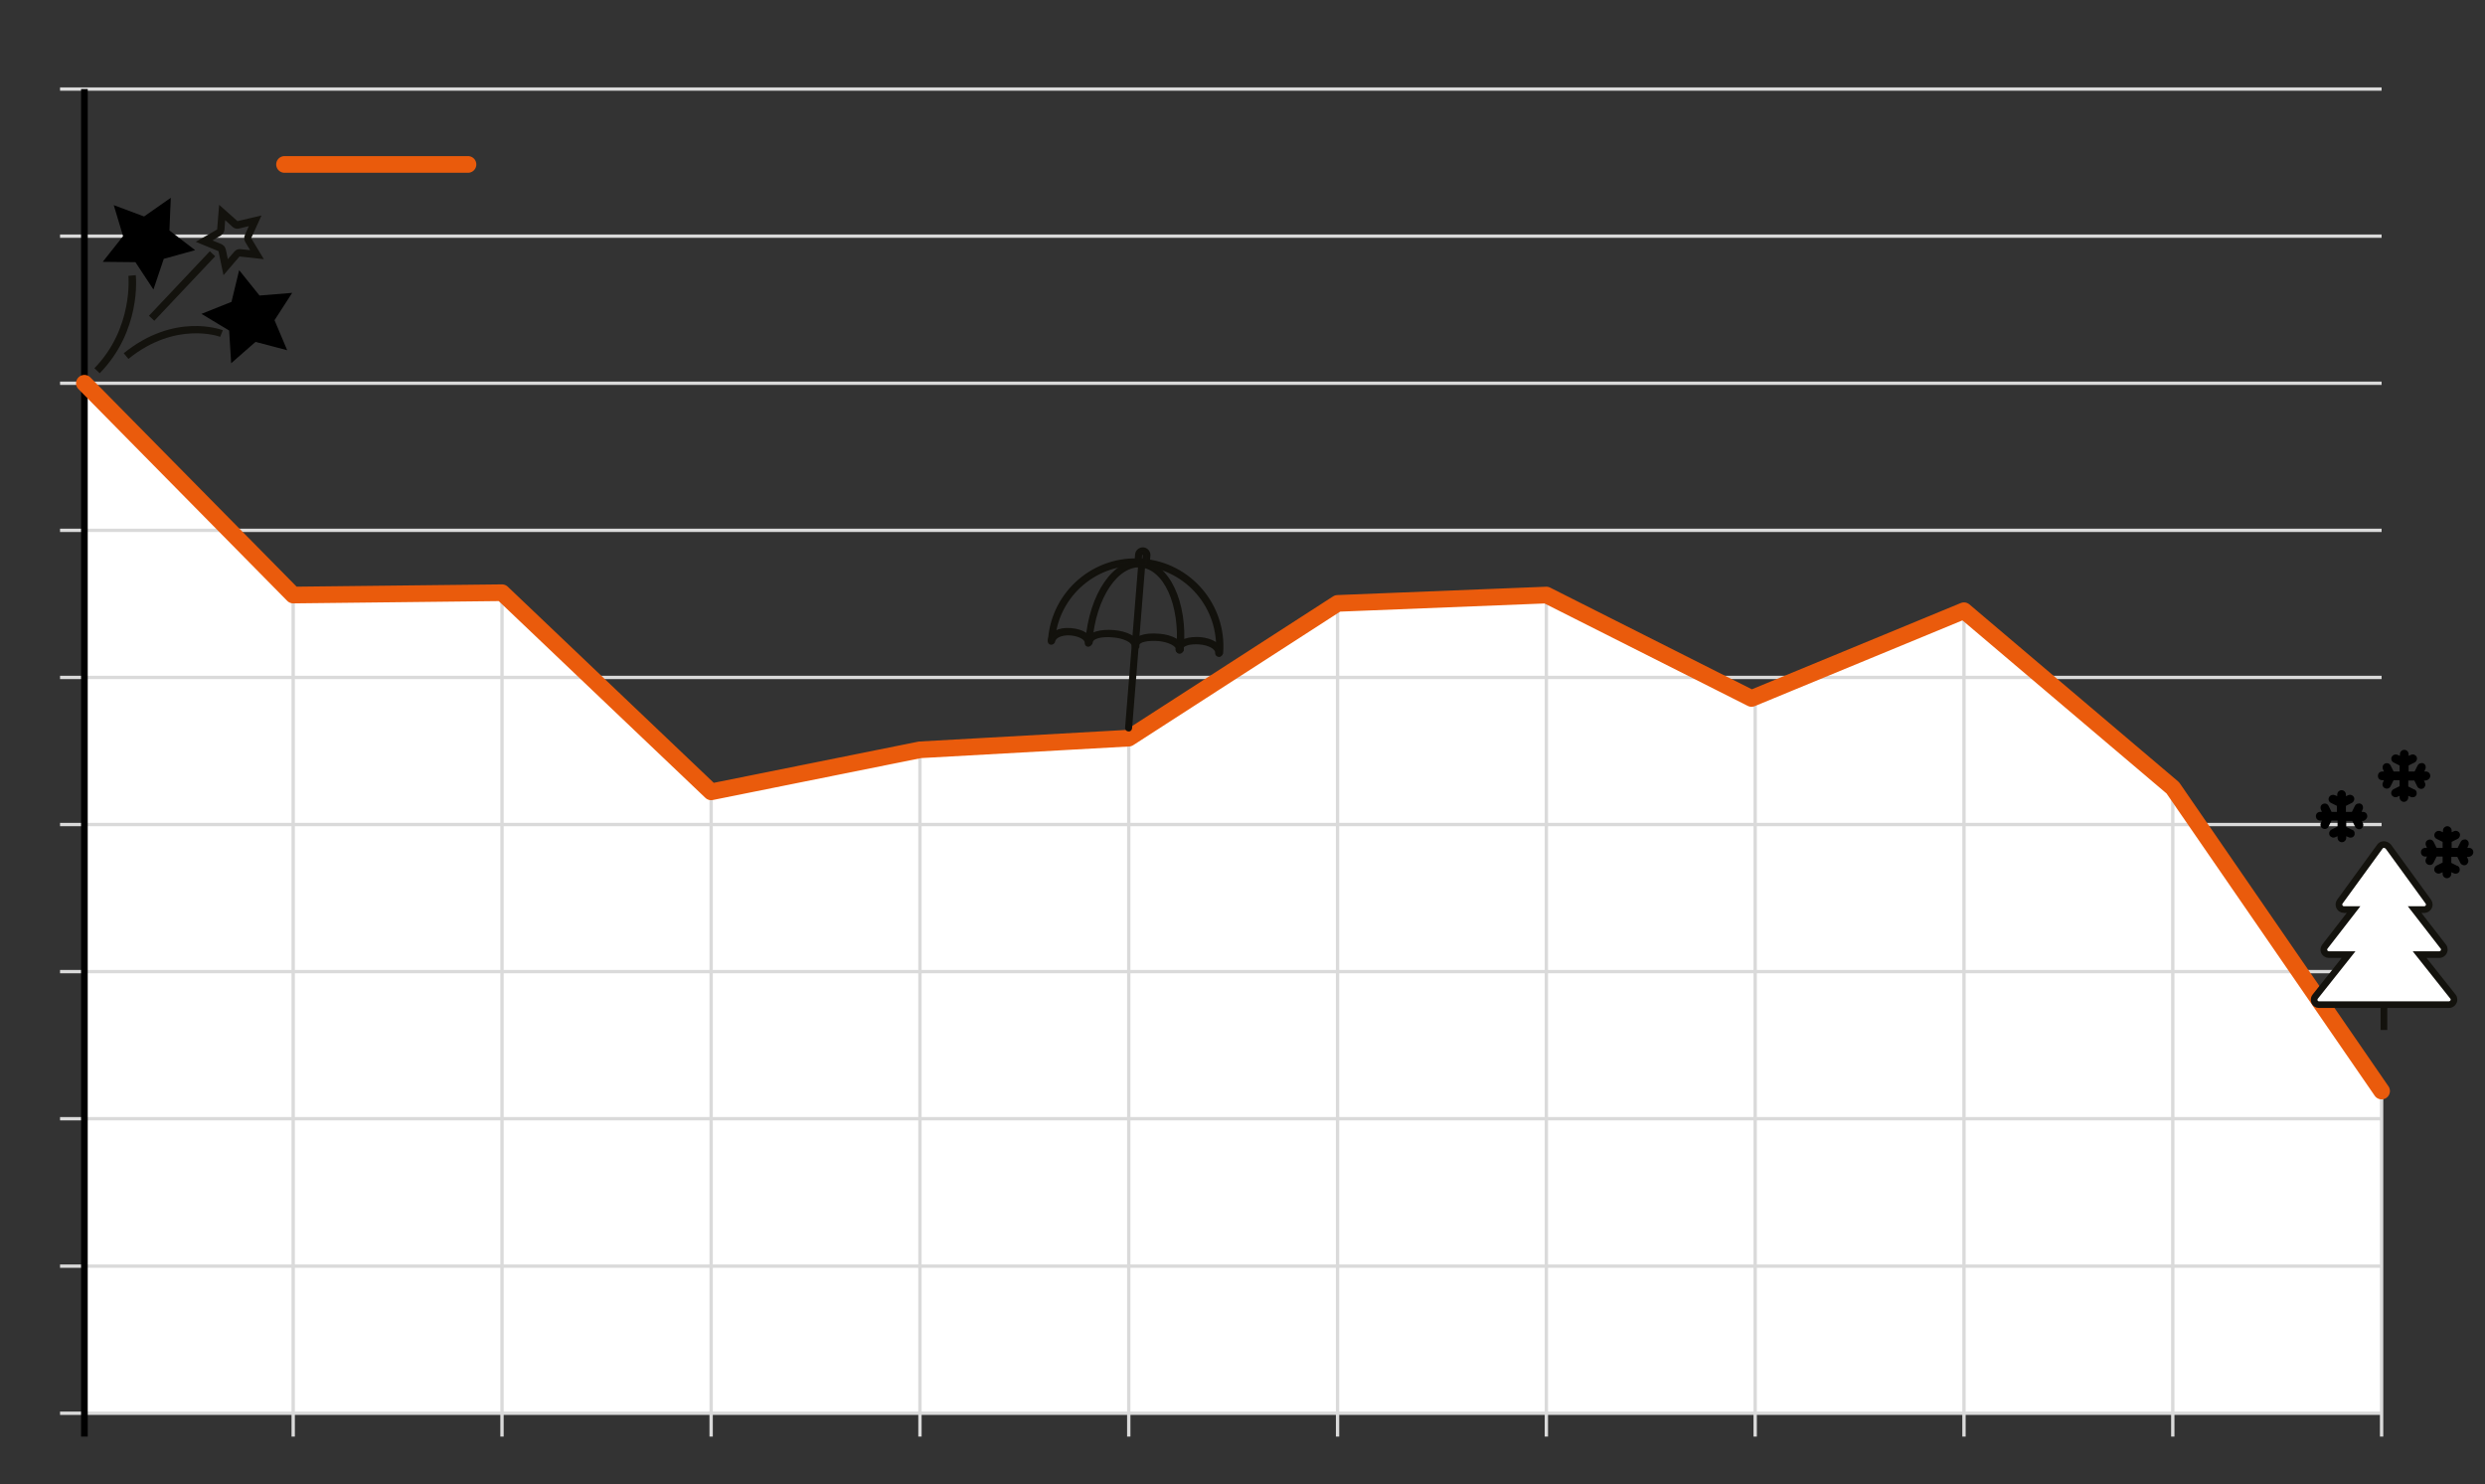 <?xml version="1.0" encoding="utf-8"?>

<svg version="1.1" id="diagrammSucheSVG" xmlns="http://www.w3.org/2000/svg" xmlns:xlink="http://www.w3.org/1999/xlink" x="0px" y="0px" width="745px" height="445px" viewBox="0 0 745 445" enable-background="new 0 0 745 445" xml:space="preserve">
<rect x="0" y="0" width="745" height="445" fill="#333333" stroke="none"/>
<polygon fill="#FFFFFF" points="25.3,423.7 25.3,114.9 87.9,178.4 150.5,177.7 213.2,237.4 275.8,224.2 338.4,220.3 401,180.9
	463.6,179.4 525.1,210.4 588.8,184.1 651.4,236.2 714,326.9 714,423.7 " class="graph-fill"/>

<line class="simple-line" fill="none" stroke="#DADADA" stroke-miterlimit="10" x1="18" y1="423.7" x2="714" y2="423.7"/>
<line class="simple-line" fill="none" stroke="#DADADA" stroke-miterlimit="10" x1="18" y1="379.6" x2="714" y2="379.6"/>
<line class="simple-line" fill="none" stroke="#DADADA" stroke-miterlimit="10" x1="18" y1="335.4" x2="714" y2="335.4"/>
<line class="simple-line" fill="none" stroke="#DADADA" stroke-miterlimit="10" x1="18" y1="291.3" x2="714" y2="291.3"/>
<line class="simple-line" fill="none" stroke="#DADADA" stroke-miterlimit="10" x1="18" y1="247.2" x2="714" y2="247.2"/>
<line class="simple-line" fill="none" stroke="#DADADA" stroke-miterlimit="10" x1="18" y1="203.1" x2="714" y2="203.1"/>
<line class="simple-line" fill="none" stroke="#DADADA" stroke-miterlimit="10" x1="18" y1="159" x2="714" y2="159"/>
<polyline class="simple-line" fill="none" stroke="#DADADA" stroke-miterlimit="10" points="18,114.9 25.3,114.9 714,114.9 "/>
<line class="simple-line" fill="none" stroke="#DADADA" stroke-miterlimit="10" x1="18" y1="70.8" x2="714" y2="70.8"/>
<line class="simple-line" fill="none" stroke="#DADADA" stroke-miterlimit="10" x1="18" y1="26.7" x2="714" y2="26.7"/>
<line class="simple-line-black" fill="none" stroke="#000000" stroke-width="2" stroke-miterlimit="10" x1="25.3" y1="430.7" x2="25.3" y2="26.7"/>
<line class="simple-line" data-start="10" fill="none" stroke="#DADADA" stroke-miterlimit="10" x1="87.9" y1="430.7" x2="87.9" y2="178.4"/>
<line class="simple-line" data-start="30" fill="none" stroke="#DADADA" stroke-miterlimit="10" x1="150.5" y1="430.7" x2="150.5" y2="178.4"/>
<line class="simple-line" data-start="50" fill="none" stroke="#DADADA" stroke-miterlimit="10" x1="213.2" y1="430.7" x2="213.2" y2="238.4"/>
<line class="simple-line" data-start="80" fill="none" stroke="#DADADA" stroke-miterlimit="10" x1="275.8" y1="430.7" x2="275.8" y2="225.8"/>
<line class="simple-line" data-start="100" fill="none" stroke="#DADADA" stroke-miterlimit="10" x1="338.4" y1="430.7" x2="338.4" y2="223.3"/>
<line class="simple-line" data-start="120" fill="none" stroke="#DADADA" stroke-miterlimit="10" x1="401" y1="430.7" x2="401" y2="181.9"/>
<line class="simple-line" data-start="140" fill="none" stroke="#DADADA" stroke-miterlimit="10" x1="463.6" y1="430.7" x2="463.6" y2="179.1"/>
<line class="simple-line" data-start="160" fill="none" stroke="#DADADA" stroke-miterlimit="10" x1="526.2" y1="430.7" x2="526.2" y2="210.1"/>
<line class="simple-line" data-start="180" fill="none" stroke="#DADADA" stroke-miterlimit="10" x1="588.8" y1="430.7" x2="588.8" y2="184.1"/>
<line class="simple-line" data-start="195" fill="none" stroke="#DADADA" stroke-miterlimit="10" x1="651.4" y1="430.7" x2="651.4" y2="238.2"/>
<line class="simple-line" data-start="215" fill="none" stroke="#DADADA" stroke-miterlimit="10" x1="714" y1="430.7" x2="714" y2="327.1"/>
<polyline class="main-graph-fill" id="mainGraph" data-duration="230" fill="none" stroke="#EA5B0C" stroke-width="5" stroke-linecap="round" stroke-linejoin="round" stroke-miterlimit="10" points="25.3,114.9 87.9,178.4 150.5,177.7 213.2,237.4 275.8,224.8 338.4,221.3 401,180.9
	463.6,178.4 525.1,209.4 588.8,183.1 651.4,236.2 714,327.1 "/>
<line class="main-graph-fill" data-ignore="true" fill="none" stroke="#EA5B0C" stroke-width="5" stroke-linecap="round" stroke-linejoin="round" stroke-miterlimit="10" x1="85.3" y1="49.3" x2="140.3" y2="49.3"/>

<g id="winter" data-ignore="true">
	<g id="tree">
		<line fill="none" stroke="#13120D" stroke-width="2" stroke-miterlimit="10" x1="714.7" y1="301.6" x2="714.7" y2="308.8"/>
		<path fill="#FFFFFF" d="M714.6,253.2c-0.4,0-0.9,0.3-1.1,0.6l-12,16.5c-0.5,0.7-0.3,1.6,0.3,2.1c0.3,0.2,0.6,0.3,0.9,0.3h2.9
			l-8.6,11.1c-0.5,0.7-0.4,1.6,0.3,2.1c0.3,0.2,0.6,0.3,0.9,0.3h5.9l-10,12.6c-0.5,0.6-0.4,1.6,0.2,2.1c0.3,0.2,0.6,0.3,0.9,0.3h39
			c0.8,0,1.5-0.7,1.5-1.5c0-0.3-0.1-0.7-0.3-0.9l-10-12.6h5.9c0.8,0,1.5-0.7,1.5-1.5c0-0.3-0.1-0.7-0.3-0.9l-8.6-11.1h2.9
			c0.8,0,1.5-0.7,1.5-1.5c0-0.3-0.1-0.6-0.3-0.9l-12-16.5C715.6,253.4,715.1,253.2,714.6,253.2"/>
		<path fill="none" stroke="#13120D" stroke-width="2" stroke-miterlimit="10" d="M714.6,253.2c-0.4,0-0.9,0.3-1.1,0.6l-12,16.5c-0.5,0.7-0.3,1.6,0.3,2.1c0.3,0.2,0.6,0.3,0.9,0.3h2.9
			l-8.6,11.1c-0.5,0.7-0.4,1.6,0.3,2.1c0.3,0.2,0.6,0.3,0.9,0.3h5.9l-10,12.6c-0.5,0.6-0.4,1.6,0.2,2.1c0.3,0.2,0.6,0.3,0.9,0.3h39
			c0.8,0,1.5-0.7,1.5-1.5c0-0.3-0.1-0.7-0.3-0.9l-10-12.6h5.9c0.8,0,1.5-0.7,1.5-1.5c0-0.3-0.1-0.7-0.3-0.9l-8.6-11.1h2.9
			c0.8,0,1.5-0.7,1.5-1.5c0-0.3-0.1-0.6-0.3-0.9l-12-16.5C715.6,253.4,715.1,253.2,714.6,253.2z"/>
	</g>
	<g id="snow">
		<path d="M741.5,255.5c0-0.7-0.5-1.3-1.3-1.3l0,0h-0.5l0.3-0.7c0.3-0.6,0.1-1.4-0.5-1.7c-0.2-0.1-0.4-0.2-0.7-0.1
			c-0.5,0-0.9,0.3-1.1,0.7l-0.9,1.8H735v-1.8l1.8-0.9c0.6-0.3,0.9-1.1,0.6-1.7s-1.1-0.9-1.7-0.6l-0.7,0.3V249c0-0.7-0.6-1.3-1.3-1.3
			l0,0c-0.7,0-1.3,0.6-1.3,1.3v0.5l-0.7-0.3c-0.2-0.1-0.4-0.1-0.6-0.1c-0.7,0-1.3,0.6-1.3,1.3c0,0.5,0.3,0.9,0.7,1.1l1.8,0.9v1.8
			h-1.8l-0.9-1.8c-0.2-0.4-0.6-0.7-1.1-0.7c-0.7,0-1.3,0.5-1.3,1.2c0,0.2,0,0.4,0.1,0.6l0.3,0.7h-0.5c-0.7,0-1.3,0.5-1.3,1.3
			c0,0.7,0.5,1.3,1.3,1.3l0,0h0.5l-0.3,0.7c-0.3,0.6-0.1,1.4,0.6,1.7c0.6,0.3,1.4,0.1,1.7-0.6l0,0l0.9-1.8h1.8v1.8l-1.8,0.9
			c-0.6,0.3-0.9,1.1-0.6,1.7c0.3,0.6,1.1,0.9,1.7,0.6l0.7-0.3v0.5c0,0.7,0.6,1.3,1.3,1.3s1.3-0.6,1.3-1.3l0,0v-0.5l0.7,0.3
			c0.6,0.3,1.4,0.1,1.7-0.5c0.3-0.6,0.1-1.4-0.5-1.7c0,0,0,0-0.1,0l-1.8-0.9v-1.8h1.8l0.9,1.8c0.3,0.6,1.1,0.9,1.7,0.6
			c0.6-0.3,0.9-1.1,0.6-1.7l0,0l-0.3-0.7h0.5C740.9,256.8,741.5,256.2,741.5,255.5"/>
		<path d="M728.6,232.6c0-0.7-0.6-1.3-1.3-1.3l0,0h-0.5l0.3-0.7c0.3-0.6,0.1-1.4-0.5-1.7c-0.2-0.1-0.4-0.2-0.7-0.1
			c-0.5,0-0.9,0.3-1.1,0.7l-0.9,1.8h-1.8v-1.8l1.8-0.9c0.6-0.3,0.9-1.1,0.6-1.7c-0.3-0.6-1.1-0.9-1.7-0.6l-0.7,0.3v-0.5
			c0-0.7-0.6-1.3-1.3-1.3l0,0c-0.7,0-1.3,0.6-1.3,1.3v0.5l-0.7-0.3c-0.2-0.1-0.4-0.1-0.6-0.1c-0.7,0-1.3,0.6-1.3,1.3
			c0,0.5,0.3,0.9,0.7,1.1l1.8,0.9v1.8h-1.8l-0.9-1.8c-0.2-0.4-0.6-0.7-1.1-0.7c-0.7,0-1.3,0.5-1.3,1.2c0,0.2,0,0.4,0.1,0.6l0.3,0.7
			h-0.5c-0.7,0-1.3,0.5-1.3,1.3s0.5,1.3,1.3,1.3l0,0h0.5l-0.3,0.7c-0.3,0.6-0.1,1.4,0.6,1.7c0.6,0.3,1.4,0.1,1.7-0.6l0,0l0.9-1.8
			h1.8v1.8l-1.8,0.9c-0.6,0.3-0.9,1.1-0.6,1.7c0.3,0.6,1.1,0.9,1.7,0.6l0.7-0.3v0.5c0,0.7,0.6,1.3,1.3,1.3s1.3-0.6,1.3-1.3l0,0v-0.5
			l0.7,0.3c0.6,0.3,1.4,0.1,1.7-0.5c0.3-0.6,0.1-1.4-0.5-1.7c0,0,0,0-0.1,0l-1.8-0.9V234h1.8l0.9,1.8c0.3,0.6,1.1,0.9,1.7,0.6
			c0.6-0.3,0.9-1.1,0.6-1.7l0,0l-0.3-0.7h0.5C728,233.9,728.6,233.3,728.6,232.6"/>
		<path d="M709.7,244.7c0-0.7-0.5-1.3-1.3-1.3l0,0H708l0.3-0.7c0.3-0.6,0.1-1.4-0.5-1.7c-0.2-0.1-0.4-0.2-0.7-0.1
			c-0.5,0-0.9,0.3-1.1,0.7l-0.9,1.8h-1.8v-1.8l1.8-0.9c0.6-0.3,0.9-1.1,0.6-1.7c-0.3-0.6-1.1-0.9-1.7-0.6l-0.7,0.3v-0.5
			c0-0.7-0.6-1.3-1.3-1.3l0,0c-0.7,0-1.3,0.6-1.3,1.3v0.5l-0.7-0.3c-0.2-0.1-0.4-0.1-0.6-0.1c-0.7,0-1.3,0.6-1.3,1.3
			c0,0.5,0.3,0.9,0.7,1.1l1.8,0.9v1.8H699l-0.9-1.8c-0.2-0.4-0.6-0.7-1.1-0.7c-0.7,0-1.3,0.5-1.3,1.2c0,0.2,0,0.4,0.1,0.6l0.3,0.7
			h-0.5c-0.7,0-1.3,0.5-1.3,1.3c0,0.7,0.5,1.3,1.3,1.3l0,0h0.5l-0.3,0.7c-0.3,0.6-0.1,1.4,0.6,1.7c0.6,0.3,1.4,0.1,1.7-0.6l0,0
			l0.9-1.8h1.8v1.8l-1.8,0.9c-0.6,0.3-0.9,1.1-0.6,1.7c0.3,0.6,1.1,0.9,1.7,0.6l0.7-0.3v0.5c0,0.7,0.6,1.3,1.3,1.3s1.3-0.6,1.3-1.3
			l0,0v-0.5l0.7,0.3c0.6,0.3,1.4,0.1,1.7-0.5c0.3-0.6,0.1-1.4-0.5-1.7c0,0,0,0-0.1,0l-1.8-0.9v-1.8h1.8l0.9,1.8
			c0.3,0.6,1.1,0.9,1.7,0.6c0.6-0.3,0.9-1.1,0.6-1.7l0,0l-0.3-0.7h0.5C709.1,245.9,709.7,245.4,709.7,244.7"/>
	</g>
</g>
<g id="summer" data-ignore="true">
	<g id="pic3">
		<path fill="#13120D" d="M365.5,196.4c-0.3,0-0.5-0.3-0.5-0.6c1.1-13.6-9.1-25.5-22.6-26.6c-13.6-1.1-25.5,9.1-26.6,22.6
			c0,0.3-0.3,0.5-0.6,0.5c-0.3,0-0.5-0.3-0.5-0.6c1.1-14.2,13.6-24.9,27.8-23.7c14.2,1.1,24.8,13.6,23.7,27.8
			C366,196.2,365.8,196.4,365.5,196.4"/>
		<path fill="none" stroke="#12110C" stroke-miterlimit="10" d="M365.5,196.4c-0.3,0-0.5-0.3-0.5-0.6c1.1-13.6-9.1-25.5-22.6-26.6c-13.6-1.1-25.5,9.1-26.6,22.6
			c0,0.3-0.3,0.5-0.6,0.5c-0.3,0-0.5-0.3-0.5-0.6c1.1-14.2,13.6-24.9,27.8-23.7c14.2,1.1,24.8,13.6,23.7,27.8
			C366,196.2,365.8,196.4,365.5,196.4z"/>
		<path fill="#13120D" d="M315.1,192.8c-0.3,0-0.5-0.3-0.5-0.6c0.2-2.3,2.9-3.7,6.4-3.4c3.7,0.3,6,1.9,5.8,4.1c0,0.3-0.3,0.5-0.6,0.5
			s-0.5-0.3-0.5-0.6c0.1-1.4-1.9-2.5-4.7-2.8c-2.8-0.2-5,0.8-5.2,2.4C315.7,192.6,315.4,192.8,315.1,192.8"/>
		<path fill="none" stroke="#12110C" stroke-miterlimit="10" d="M315.1,192.8c-0.3,0-0.5-0.3-0.5-0.6c0.2-2.3,2.9-3.7,6.4-3.4c3.7,0.3,6,1.9,5.8,4.1c0,0.3-0.3,0.5-0.6,0.5
			s-0.5-0.3-0.5-0.6c0.1-1.4-1.9-2.5-4.7-2.8c-2.8-0.2-5,0.8-5.2,2.4C315.7,192.6,315.4,192.8,315.1,192.8z"/>
		<path fill="#13120D" d="M365.3,196.4c-0.3,0-0.5-0.3-0.5-0.6c0.1-1.7-2.5-2.9-5.2-3.1c-2.7-0.2-5.4,0.3-5.6,2.1
			c0,0.3-0.3,0.5-0.6,0.5c-0.3,0-0.5-0.3-0.5-0.6c0.2-2.7,3.7-3.4,6.9-3.2c3.2,0.3,6.4,1.8,6.2,4.4
			C366,196.2,365.7,196.5,365.3,196.4"/>
		<path fill="none" stroke="#12110C" stroke-miterlimit="10" d="M365.3,196.4c-0.3,0-0.5-0.3-0.5-0.6c0.1-1.7-2.5-2.9-5.2-3.1c-2.7-0.2-5.4,0.3-5.6,2.1
			c0,0.3-0.3,0.5-0.6,0.5c-0.3,0-0.5-0.3-0.5-0.6c0.2-2.7,3.7-3.4,6.9-3.2c3.2,0.3,6.4,1.8,6.2,4.4
			C366,196.2,365.7,196.5,365.3,196.4z"/>
	</g>
	<g id="pic2">
		<path fill="#13120D" d="M353.7,195.1c-0.3,0-0.5-0.3-0.5-0.6c1.1-13.4-3.9-24.3-11.3-24.9c-0.3,0-0.5-0.3-0.5-0.6s0.3-0.7,0.6-0.6
			c8.1,0.6,13.6,12.2,12.4,26.1C354.3,194.9,354.1,195.1,353.7,195.1"/>
		<path fill="none" stroke="#12110C" stroke-miterlimit="10" d="M353.7,195.1c-0.3,0-0.5-0.3-0.5-0.6c1.1-13.4-3.9-24.3-11.3-24.9c-0.3,0-0.5-0.3-0.5-0.6s0.3-0.7,0.6-0.6
			c8.1,0.6,13.6,12.2,12.4,26.1C354.3,194.9,354.1,195.1,353.7,195.1z"/>
		<path fill="#13120D" d="M326.4,192.9c-0.3,0-0.5-0.3-0.5-0.6c1.1-14.1,8.3-24.5,16.4-23.9c0.3,0,0.5,0.3,0.5,0.6s-0.3,0.6-0.6,0.6
			c-7.4-0.6-14.1,9.4-15.2,22.7C327.1,192.7,326.8,193,326.4,192.9"/>
		<path fill="none" stroke="#12110C" stroke-miterlimit="10" d="M326.4,192.9c-0.3,0-0.5-0.3-0.5-0.6c1.1-14.1,8.3-24.5,16.4-23.9c0.3,0,0.5,0.3,0.5,0.6s-0.3,0.6-0.6,0.6
			c-7.4-0.6-14.1,9.4-15.2,22.7C327.1,192.7,326.8,193,326.4,192.9z"/>
		<path fill="#13120D" d="M340.3,194.4c-0.3,0-0.5-0.3-0.5-0.6c0.1-1.7-3.1-3-6.1-3.2c-3.2-0.3-6.4,0.2-6.6,2c0,0.3-0.3,0.5-0.6,0.5
			c-0.3,0-0.5-0.3-0.5-0.6c0.2-2.7,4.2-3.4,7.9-3.1c3.7,0.3,7.4,1.9,7.2,4.5C340.9,194.2,340.6,194.4,340.3,194.4"/>
		<path fill="none" stroke="#12110C" stroke-miterlimit="10" d="M340.3,194.4c-0.3,0-0.5-0.3-0.5-0.6c0.1-1.7-3.1-3-6.1-3.2c-3.2-0.3-6.4,0.2-6.6,2c0,0.3-0.3,0.5-0.6,0.5
			c-0.3,0-0.5-0.3-0.5-0.6c0.2-2.7,4.2-3.4,7.9-3.1c3.7,0.3,7.4,1.9,7.2,4.5C340.9,194.2,340.6,194.4,340.3,194.4z"/>
		<path fill="#13120D" d="M353.6,195.5c-0.3,0-0.5-0.3-0.5-0.6c0.1-1.7-2.8-2.9-5.7-3.2c-2.9-0.2-6.2,0.1-6.4,1.8
			c0,0.3-0.3,0.5-0.6,0.5c-0.3,0-0.5-0.3-0.5-0.6c0.2-2.2,3-3.3,7.7-2.9c3.6,0.3,7,1.9,6.8,4.4C354.2,195.3,353.9,195.5,353.6,195.5
			"/>
		<path fill="none" stroke="#12110C" stroke-miterlimit="10" d="M353.6,195.5c-0.3,0-0.5-0.3-0.5-0.6c0.1-1.7-2.8-2.9-5.7-3.2c-2.9-0.2-6.2,0.1-6.4,1.8
			c0,0.3-0.3,0.5-0.6,0.5c-0.3,0-0.5-0.3-0.5-0.6c0.2-2.2,3-3.3,7.7-2.9c3.6,0.3,7,1.9,6.8,4.4C354.2,195.3,353.9,195.5,353.6,195.5
			z"/>
	</g>
	<g id="pic1">
		<path fill="#13120D" d="M338.3,218.8c-0.3,0-0.5-0.3-0.5-0.6l4-49.7c0-0.3,0.3-0.5,0.6-0.5c0.3,0,0.5,0.3,0.5,0.6l-4,49.7
			C338.9,218.6,338.6,218.9,338.3,218.8"/>
		<path fill="none" stroke="#12110C" stroke-miterlimit="10" d="M338.3,218.8c-0.3,0-0.5-0.3-0.5-0.6l4-49.7c0-0.3,0.3-0.5,0.6-0.5c0.3,0,0.5,0.3,0.5,0.6l-4,49.7
			C338.9,218.6,338.6,218.9,338.3,218.8z"/>
		<path fill="#13120D" d="M343.4,169.7l-2.3-0.2c-0.3,0-0.5-0.3-0.5-0.6l0.2-2.7c0.1-0.9,0.9-1.6,1.8-1.6h0.2c0.9,0.1,1.6,0.9,1.6,1.8
			l-0.2,2.6C344,169.4,343.8,169.7,343.4,169.7 M341.8,168.4l1.1,0.1l0.2-2.1c0-0.3-0.1-0.5-0.5-0.5h-0.2c-0.3,0-0.5,0.1-0.5,0.5
			L341.8,168.4L341.8,168.4z"/>
		<path fill="none" stroke="#12110C" stroke-miterlimit="10" d="M343.4,169.7l-2.3-0.2c-0.3,0-0.5-0.3-0.5-0.6l0.2-2.7c0.1-0.9,0.9-1.6,1.8-1.6h0.2c0.9,0.1,1.6,0.9,1.6,1.8
			l-0.2,2.6C344,169.4,343.8,169.7,343.4,169.7z M341.8,168.4l1.1,0.1l0.2-2.1c0-0.3-0.1-0.5-0.5-0.5h-0.2c-0.3,0-0.5,0.1-0.5,0.5
			L341.8,168.4L341.8,168.4z"/>
	</g>
</g>
<g id="newyear" data-ignore="true">
	<g id="stars">
		<polygon points="51.2,59.3 43.2,64.9 34.1,61.5 36.9,70.8 30.8,78.5 40.6,78.6 46,86.8 49.1,77.6 58.5,75 50.8,69.1 		"/>
		<polygon points="87.6,87.8 77.8,88.6 71.7,81 69.4,90.5 60.4,94.1 68.7,99.1 69.3,108.9 76.6,102.5 86.1,105 82.3,96 		"/>
		<path fill="#13120D" d="M74.6,67.8l-1.2,2.7c-0.3,0.7-0.2,1.4,0.1,2L75,75l-2.9-0.3c-0.7-0.1-1.4,0.2-1.9,0.8l-1.9,2.2l-0.6-2.9
			c-0.1-0.4-0.3-0.8-0.6-1.1c-0.2-0.2-0.5-0.4-0.7-0.5l-2.7-1.1l2.5-1.5c0.6-0.4,1-1,1.1-1.7l0.2-2.9l2.2,2c0.5,0.5,1.3,0.7,2,0.5
			L74.6,67.8 M78.4,64.6l-7.2,1.7l-5.5-4.9l-0.6,7.4l-6.4,3.7l6.8,2.8l1.5,7.2l4.8-5.6l7.3,0.8l-3.8-6.3L78.4,64.6z"/>
	</g>
	<g id="glow">
		<path fill="#13120D" d="M28.3,110.4c11.7-12,10.2-27.5,10.2-27.7l2.2-0.2c0.1,0.7,1.6,16.7-10.8,29.4L28.3,110.4z"/>
		<path fill="#13120D" d="M38.5,107.6l-1.4-1.7c15.2-12.3,29.1-7.1,29.7-6.9l-0.8,2C65.9,100.9,52.7,96.1,38.5,107.6"/>

			<rect x="41.3" y="84.7" transform="matrix(0.686 -0.727 0.727 0.686 -45.252 66.586)" fill="#13120D" width="26.6" height="2.2"/>
	</g>
</g>
</svg>